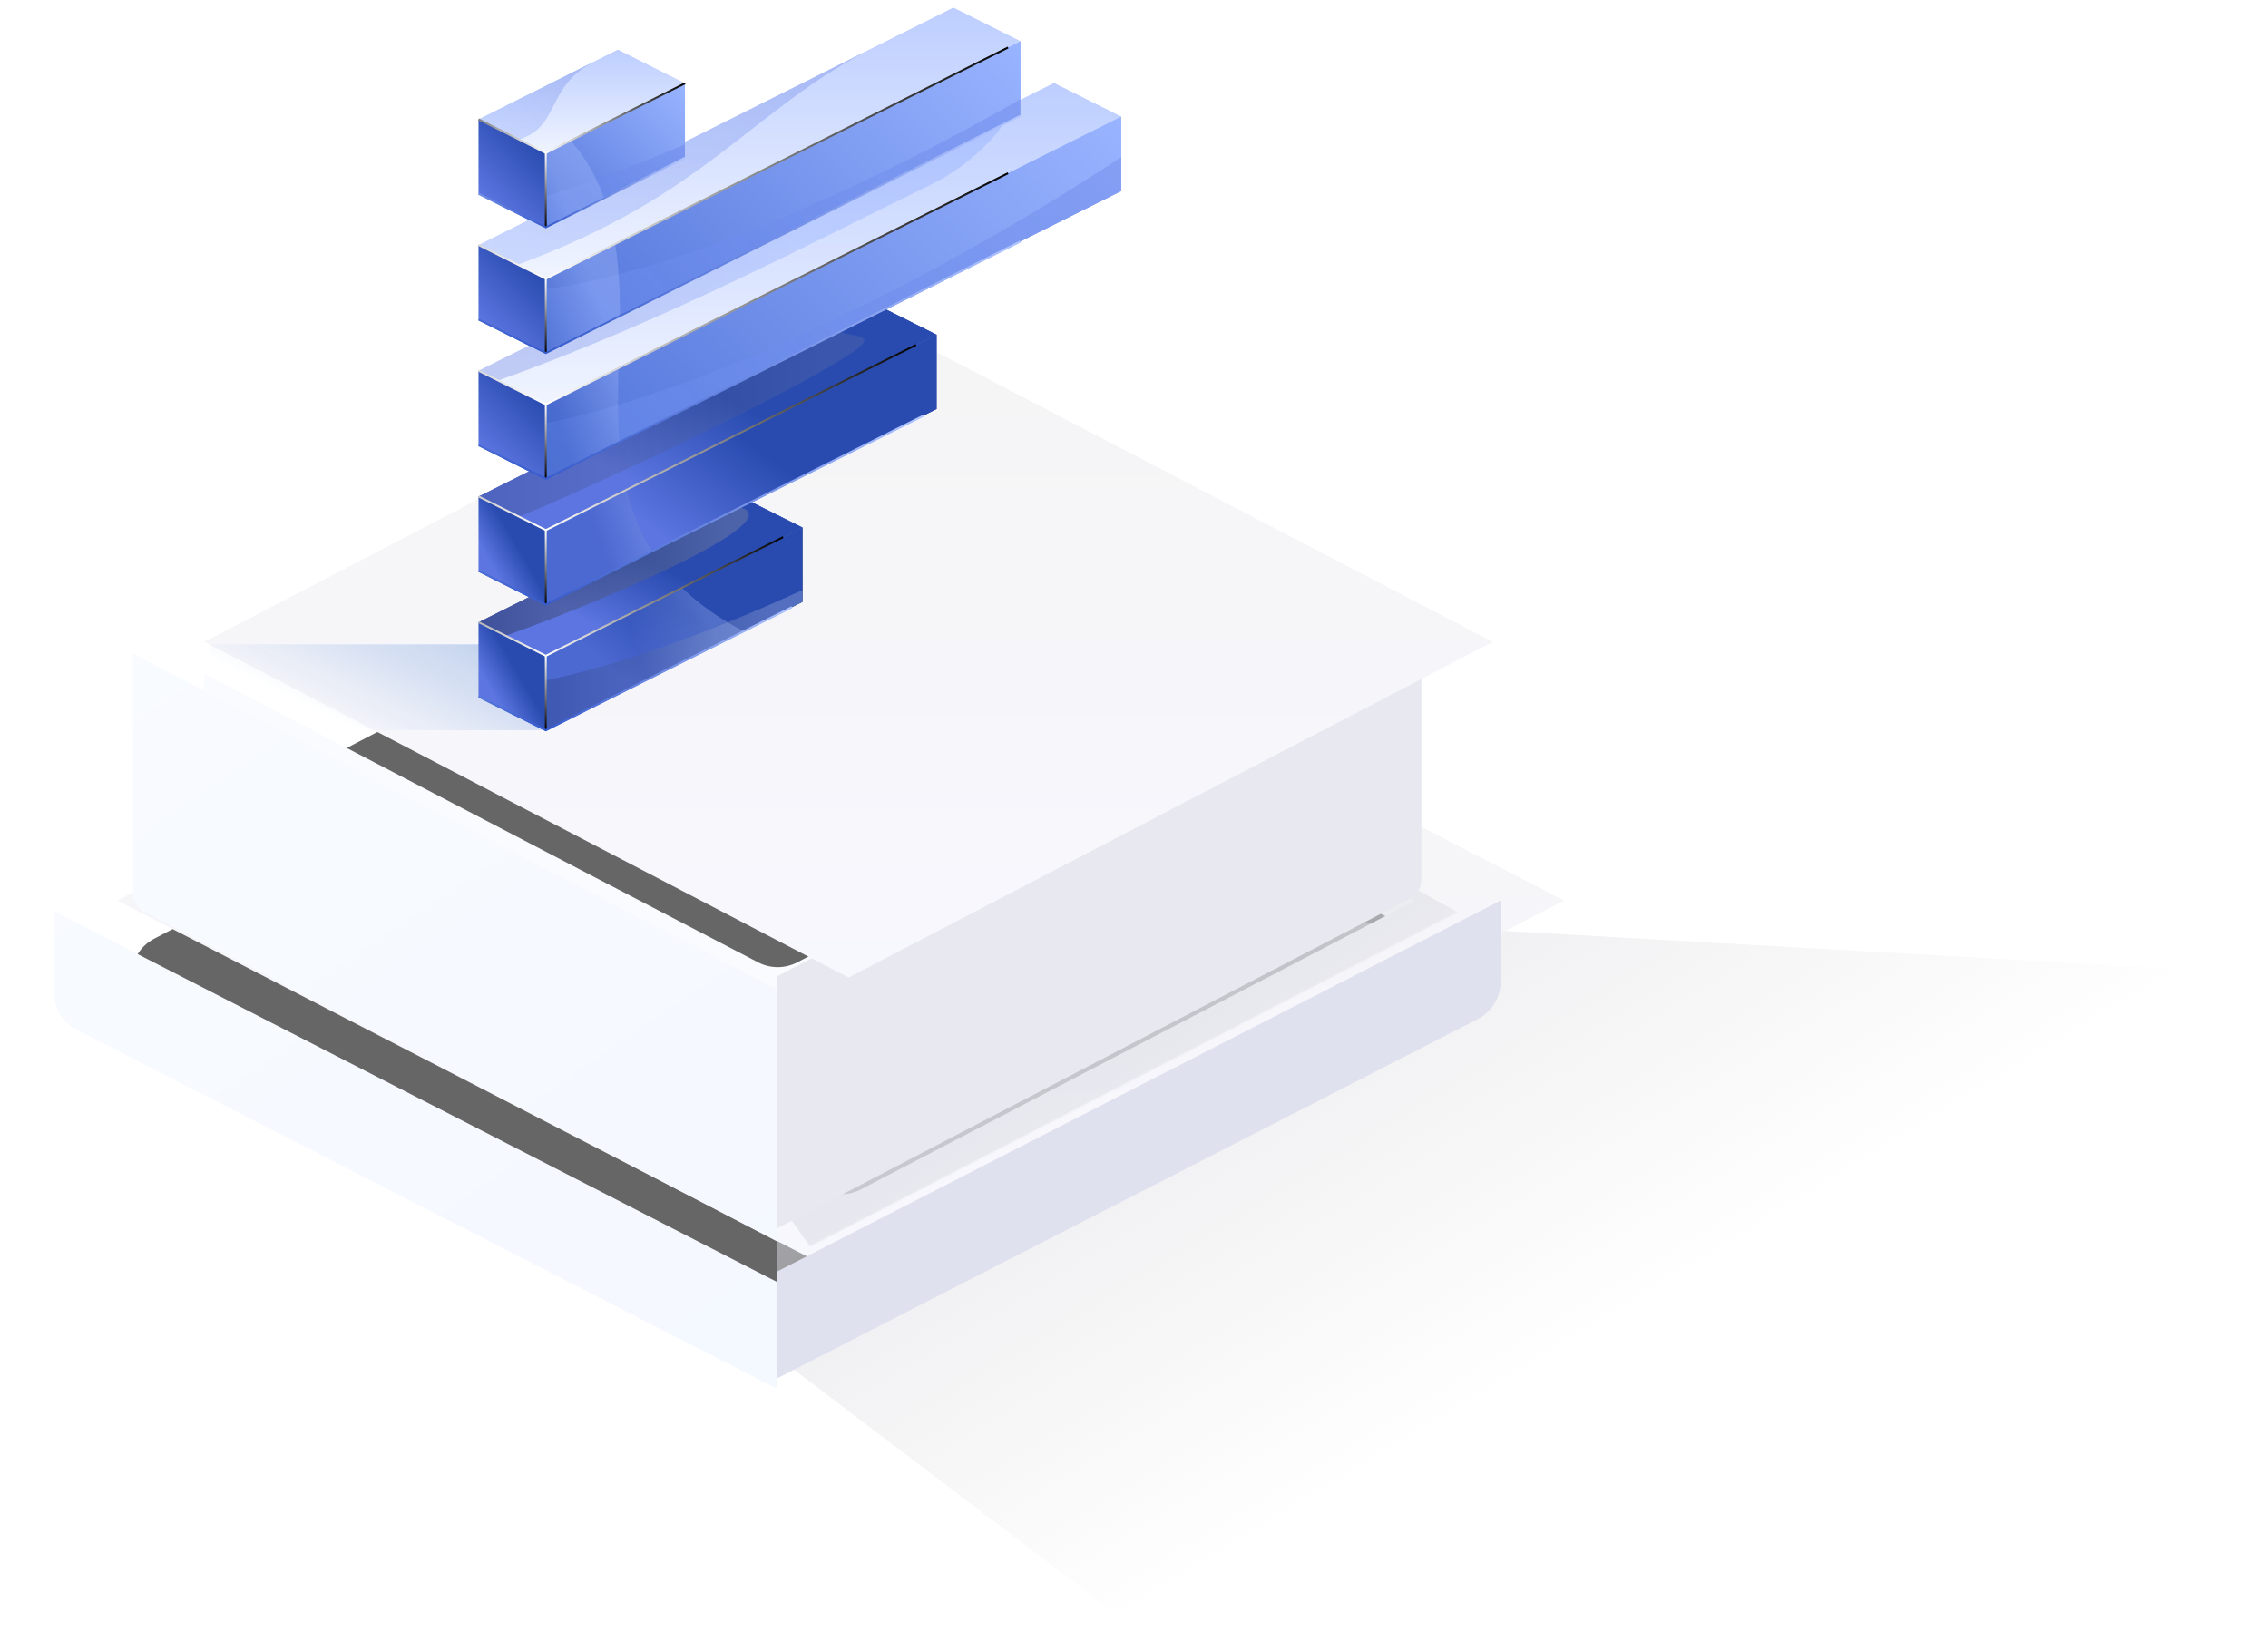 <svg xmlns="http://www.w3.org/2000/svg" width="1321.671" height="950.604" viewBox="-31.286 67.488 1321.671 950.604" fill="none"><g filter="url(#filter0_f_2002_10682)"><path d="M801.288 614.53L429.969 421.005L58.65 614.53C40.968 623.745 40.968 649.046 58.65 658.262L429.969 851.787L801.288 658.262C818.97 649.046 818.97 623.745 801.288 614.53Z" fill="#666666"></path></g><g filter="url(#filter1_f_2002_10682)"><path d="M736.794 1097.41L421.621 858.315V586.13L1385.93 640.522L736.794 1097.41Z" fill="url(#paint0_linear_2002_10682)"></path></g><g filter="url(#filter2_i_2002_10682)"><path fill-rule="evenodd" clip-rule="evenodd" d="M449.891 383.151L843.245 586.13L421.623 803.697L0 586.13L393.354 383.151C411.089 373.999 432.156 373.999 449.891 383.151ZM450.397 426.926L756.149 586.278L433.303 754.54C426.161 758.262 417.652 758.262 410.51 754.54L87.664 586.278L393.416 426.926C411.27 417.621 432.543 417.621 450.397 426.926Z" fill="url(#paint1_linear_2002_10682)"></path></g><mask id="mask0_2002_10682" style="mask-type:alpha" maskUnits="userSpaceOnUse" x="0" y="376" width="844" height="428"><path fill-rule="evenodd" clip-rule="evenodd" d="M449.891 383.151L843.245 586.13L421.623 803.697L0 586.13L393.354 383.151C411.089 373.999 432.156 373.999 449.891 383.151ZM450.397 426.926L756.149 586.278L433.303 754.54C426.161 758.262 417.652 758.262 410.51 754.54L87.664 586.278L393.416 426.926C411.27 417.621 432.543 417.621 450.397 426.926Z" fill="url(#paint2_linear_2002_10682)"></path></mask><g mask="url(#mask0_2002_10682)"><g filter="url(#filter3_f_2002_10682)"><path d="M546.858 943.916L423.711 769.863L784.804 580.58L1031.1 717.647L546.858 943.916Z" fill="url(#paint3_linear_2002_10682)"></path></g></g><g filter="url(#filter4_f_2002_10682)"><path d="M754.587 541.281L426.336 370.203L98.086 541.281C78.228 551.63 78.228 580.045 98.086 590.394L426.336 761.473L754.587 590.394C774.445 580.045 774.445 551.63 754.587 541.281Z" fill="#666666"></path></g><path d="M106.125 600.546L421.907 765.126L737.689 600.546C749.003 594.65 756.149 582.596 756.149 569.411V460.089L433.303 628.351C426.161 632.073 417.652 632.073 410.51 628.351L87.664 460.089V569.411C87.664 582.596 94.811 594.65 106.125 600.546Z" fill="#FAFBFE"></path><g filter="url(#filter5_i_2002_10682)"><path d="M421.623 864.615L13.407 655.287C5.176 651.067 0 642.595 0 633.346V586.13L421.623 802.333V864.615Z" fill="url(#paint4_linear_2002_10682)"></path></g><g filter="url(#filter6_i_2002_10682)"><path d="M421.649 777.204L52.912 585.025C48.837 582.901 46.281 578.687 46.281 574.091V434.635L421.649 630.27V777.204Z" fill="url(#paint5_linear_2002_10682)"></path></g><g filter="url(#filter7_i_2002_10682)"><path d="M421.621 864.615L829.837 655.287C838.067 651.067 843.244 642.595 843.244 633.346V586.13L421.621 802.333V864.615Z" fill="#E0E1EF"></path></g><g filter="url(#filter8_i_2002_10682)"><path d="M421.648 777.204L790.385 585.025C794.46 582.901 797.016 578.687 797.016 574.091V434.635L421.648 630.27V777.204Z" fill="#E8E9F0"></path></g><g filter="url(#filter9_i_2002_10682)"><path d="M797.017 434.635L485.641 272.352C454.285 256.009 438.607 247.838 421.649 247.838C404.691 247.838 389.013 256.009 357.656 272.352L46.281 434.635L421.649 630.27L797.017 434.635Z" fill="url(#paint6_linear_2002_10682)"></path></g><g clip-path="url(#clip0_2002_10682)"><g style="mix-blend-mode:multiply" filter="url(#filter10_f_2002_10682)"><path d="M286.78 443.03H91V493.04H286.78V443.03Z" fill="url(#paint7_linear_2002_10682)" fill-opacity="0.6"></path></g><path d="M286.78 449.69L436.3 374.92L397.19 355.36L247.68 430.14L286.78 449.69Z" fill="url(#paint8_linear_2002_10682)"></path><path d="M286.78 376.43L514.51 262.54L475.4 242.98L247.68 356.87L286.78 376.43Z" fill="url(#paint9_linear_2002_10682)"></path><path d="M247.68 283.6L286.78 303.16L622.05 135.49L582.94 115.93L247.68 283.6Z" fill="url(#paint10_linear_2002_10682)"></path><path d="M524.29 72L247.68 210.34L286.78 229.89L563.39 91.56L524.29 72Z" fill="url(#paint11_linear_2002_10682)"></path><path d="M328.76 96.52L247.68 137.07L286.78 156.62L367.87 116.07L328.76 96.52Z" fill="url(#paint12_linear_2002_10682)"></path><path style="mix-blend-mode:multiply" opacity="0.3" d="M247.672 430.14L263.312 438C323.222 417.09 457.372 359.47 383.512 362.25L247.672 430.14Z" fill="url(#paint13_linear_2002_10682)"></path><path style="mix-blend-mode:multiply" opacity="0.3" d="M247.672 356.87L271.142 368.6C307.832 353.79 425.312 299.51 464.922 273.24C490.612 256.19 439.612 269.6 461.722 249.83L247.672 356.87Z" fill="url(#paint14_linear_2002_10682)" fill-opacity="0.5"></path><path style="mix-blend-mode:multiply" opacity="0.3" d="M247.672 283.6L259.002 289.24C355.602 254.92 445.902 206.72 512.062 174.7C542.602 159.91 575.062 119.91 537.502 138.7L247.672 283.6Z" fill="url(#paint15_linear_2002_10682)"></path><path style="mix-blend-mode:multiply" opacity="0.3" d="M478.002 95.17L247.672 210.33L270.462 221.73C381.092 181.11 407.002 130.67 478.002 95.17Z" fill="url(#paint16_linear_2002_10682)"></path><path style="mix-blend-mode:multiply" opacity="0.3" d="M247.672 137.07L271.142 148.8C295.142 141.61 286.782 117.51 315.072 103.36L247.672 137.07Z" fill="url(#paint17_linear_2002_10682)"></path><path d="M286.781 493.04L436.301 418.26V374.92L286.781 449.69V493.04Z" fill="url(#paint18_linear_2002_10682)"></path><path d="M286.781 493.04L436.301 418.26V374.92L286.781 449.69V493.04Z" fill="url(#paint19_linear_2002_10682)"></path><path d="M286.781 419.77L514.511 305.88V262.54L286.781 376.43V419.77Z" fill="url(#paint20_linear_2002_10682)"></path><path d="M286.781 303.16V346.5L622.051 178.83V135.49L286.781 303.16Z" fill="url(#paint21_linear_2002_10682)"></path><path d="M563.391 91.56L286.781 229.89V273.24L563.391 134.9V91.56Z" fill="url(#paint22_linear_2002_10682)"></path><path d="M367.871 116.07L286.781 156.62V199.97L367.871 159.42V116.07Z" fill="url(#paint23_linear_2002_10682)"></path><path d="M247.68 137.07L286.78 156.62V199.97L247.68 180.41V137.07Z" fill="url(#paint24_linear_2002_10682)"></path><path d="M247.68 210.34L286.78 229.89V273.24L247.68 253.68V210.34Z" fill="url(#paint25_linear_2002_10682)"></path><path d="M247.68 283.6L286.78 303.16V346.5L247.68 326.95V283.6Z" fill="url(#paint26_linear_2002_10682)"></path><path d="M247.68 356.87L286.78 376.43V419.77L247.68 400.22V356.87Z" fill="url(#paint27_linear_2002_10682)"></path><path d="M247.68 430.14L286.78 449.69V493.04L247.68 473.48V430.14Z" fill="url(#paint28_linear_2002_10682)"></path><path style="mix-blend-mode:multiply" opacity="0.3" d="M500.281 230.92C416.921 274.63 342.371 302.92 286.781 314.19V346.5L622.051 178.83V159.1C583.911 184.24 542.821 208.61 500.281 230.92Z" fill="url(#paint29_linear_2002_10682)"></path><path style="mix-blend-mode:multiply" opacity="0.3" d="M286.781 181.81V200L367.861 159.45V151.7C341.38 163.147 314.316 173.198 286.781 181.81Z" fill="url(#paint30_linear_2002_10682)"></path><path style="mix-blend-mode:multiply" opacity="0.2" d="M286.781 464.11V493L436.301 418.26V411.4C379.081 437.62 327.921 455.39 286.781 464.11Z" fill="url(#paint31_linear_2002_10682)"></path><path style="mix-blend-mode:multiply" opacity="0.3" d="M519.121 149.59C425.941 198.45 343.771 228 286.781 236.13V273.24L563.391 134.9V125.34C548.851 133.64 534.095 141.723 519.121 149.59Z" fill="url(#paint32_linear_2002_10682)"></path><path style="mix-blend-mode:screen" opacity="0.3" d="M302.561 151C302.111 150.47 301.641 150 301.171 149.45L286.781 156.64V200L320.711 183C316.707 171.296 310.551 160.444 302.561 151ZM327.261 209.67L286.781 229.91V273.26L329.941 251.67C330.153 237.615 329.257 223.565 327.261 209.65V209.67ZM366.101 410L286.781 449.67V493L402.201 435.32C388.958 428.753 376.786 420.216 366.101 410ZM329.161 282L286.781 303.2V346.5L329.611 325.08C328.531 310.87 328.741 296.37 329.161 282ZM342.641 378C338.788 369.98 335.821 361.564 333.791 352.9L286.791 376.42V419.76L348.701 388.76C346.476 385.293 344.453 381.7 342.641 378Z" fill="url(#paint33_linear_2002_10682)"></path><g style="mix-blend-mode:screen"><path d="M287.329 156.62H286.219V199.97H287.329V156.62Z" fill="url(#paint34_linear_2002_10682)"></path></g><g style="mix-blend-mode:screen"><path d="M286.78 157.25L247.43 137.56L247.92 136.57L286.78 156L367.62 115.58L368.11 116.57L286.78 157.25Z" fill="url(#paint35_linear_2002_10682)"></path></g><g style="mix-blend-mode:multiply"><path d="M286.78 200.59L247.43 180.91L247.92 179.92L286.78 199.35L367.62 158.92L368.11 159.91L286.78 200.59Z" fill="url(#paint36_linear_2002_10682)"></path></g><g style="mix-blend-mode:screen"><path d="M286.78 230.51L247.43 210.83L247.92 209.84L286.78 229.27L555.91 94.68L556.41 95.67L286.78 230.51Z" fill="url(#paint37_linear_2002_10682)"></path></g><g style="mix-blend-mode:screen"><path d="M287.329 229.89H286.219V273.24H287.329V229.89Z" fill="url(#paint38_linear_2002_10682)"></path></g><g style="mix-blend-mode:screen"><path d="M286.78 303.78L247.43 284.1L247.92 283.11L286.78 302.54L555.91 167.94L556.41 168.94L286.78 303.78Z" fill="url(#paint39_linear_2002_10682)"></path></g><g style="mix-blend-mode:screen"><path d="M287.329 303.16H286.219V346.51H287.329V303.16Z" fill="url(#paint40_linear_2002_10682)"></path></g><g style="mix-blend-mode:screen"><path d="M286.78 377.05L247.43 357.37L247.92 356.37L286.78 375.81L502.23 268.06L502.72 269.05L286.78 377.05Z" fill="url(#paint41_linear_2002_10682)"></path></g><g style="mix-blend-mode:screen"><path d="M287.329 376.43H286.219V419.78H287.329V376.43Z" fill="url(#paint42_linear_2002_10682)"></path></g><g style="mix-blend-mode:screen"><path d="M286.78 450.32L247.43 430.63L247.92 429.64L286.78 449.07L424.84 380.03L425.33 381.02L286.78 450.32Z" fill="url(#paint43_linear_2002_10682)"></path></g><g style="mix-blend-mode:screen"><path d="M287.329 449.69H286.219V493.04H287.329V449.69Z" fill="url(#paint44_linear_2002_10682)"></path></g><g style="mix-blend-mode:multiply"><path d="M286.78 273.86L247.43 254.18L247.92 253.18L286.78 272.62L563.14 134.41L563.64 135.4L286.78 273.86Z" fill="url(#paint45_linear_2002_10682)"></path></g><g style="mix-blend-mode:multiply"><path d="M286.78 347.13L247.43 327.44L247.92 326.45L286.78 345.88L563.14 207.67L563.64 208.67L286.78 347.13Z" fill="url(#paint46_linear_2002_10682)"></path></g><g style="mix-blend-mode:multiply"><path d="M286.78 420.39L247.43 400.71L247.92 399.72L286.78 419.15L506.62 309.21L507.12 310.2L286.78 420.39Z" fill="url(#paint47_linear_2002_10682)"></path></g><g style="mix-blend-mode:multiply"><path d="M286.78 493.66L247.43 473.98L247.92 472.99L286.78 492.42L429.94 420.82L430.44 421.82L286.78 493.66Z" fill="url(#paint48_linear_2002_10682)"></path></g><g style="mix-blend-mode:overlay"><path d="M286.78 449.69L436.3 374.92L397.19 355.36L247.68 430.14L286.78 449.69Z" fill="url(#paint49_linear_2002_10682)"></path><path d="M286.78 376.43L514.51 262.54L475.4 242.98L247.68 356.87L286.78 376.43Z" fill="url(#paint50_linear_2002_10682)"></path><path d="M247.68 283.6L286.78 303.16L622.05 135.49L582.94 115.93L247.68 283.6Z" fill="url(#paint51_linear_2002_10682)"></path><path d="M524.29 72L247.68 210.34L286.78 229.89L563.39 91.56L524.29 72Z" fill="url(#paint52_linear_2002_10682)"></path><path d="M328.76 96.52L247.68 137.07L286.78 156.62L367.87 116.07L328.76 96.52Z" fill="url(#paint53_linear_2002_10682)"></path><path style="mix-blend-mode:multiply" opacity="0.3" d="M247.672 430.14L263.312 438C323.222 417.09 457.372 359.47 383.512 362.25L247.672 430.14Z" fill="url(#paint54_linear_2002_10682)"></path><path style="mix-blend-mode:multiply" opacity="0.3" d="M247.672 356.87L271.142 368.6C307.832 353.79 425.312 299.51 464.922 273.24C490.612 256.19 439.612 269.6 461.722 249.83L247.672 356.87Z" fill="url(#paint55_linear_2002_10682)" fill-opacity="0.5"></path><path style="mix-blend-mode:multiply" opacity="0.3" d="M247.672 283.6L259.002 289.24C355.602 254.92 445.902 206.72 512.062 174.7C542.602 159.91 575.062 119.91 537.502 138.7L247.672 283.6Z" fill="url(#paint56_linear_2002_10682)"></path><path style="mix-blend-mode:multiply" opacity="0.3" d="M478.002 95.17L247.672 210.33L270.462 221.73C381.092 181.11 407.002 130.67 478.002 95.17Z" fill="url(#paint57_linear_2002_10682)"></path><path style="mix-blend-mode:multiply" opacity="0.3" d="M247.672 137.07L271.142 148.8C295.142 141.61 286.782 117.51 315.072 103.36L247.672 137.07Z" fill="url(#paint58_linear_2002_10682)"></path><path d="M286.781 493.04L436.301 418.26V374.92L286.781 449.69V493.04Z" fill="url(#paint59_linear_2002_10682)"></path><path d="M286.781 493.04L436.301 418.26V374.92L286.781 449.69V493.04Z" fill="url(#paint60_linear_2002_10682)"></path><path d="M286.781 419.77L514.511 305.88V262.54L286.781 376.43V419.77Z" fill="url(#paint61_linear_2002_10682)"></path><path d="M286.781 303.16V346.5L622.051 178.83V135.49L286.781 303.16Z" fill="url(#paint62_linear_2002_10682)"></path><path d="M563.391 91.56L286.781 229.89V273.24L563.391 134.9V91.56Z" fill="url(#paint63_linear_2002_10682)"></path><path d="M367.871 116.07L286.781 156.62V199.97L367.871 159.42V116.07Z" fill="url(#paint64_linear_2002_10682)"></path><path d="M247.68 137.07L286.78 156.62V199.97L247.68 180.41V137.07Z" fill="url(#paint65_linear_2002_10682)"></path><path d="M247.68 210.34L286.78 229.89V273.24L247.68 253.68V210.34Z" fill="url(#paint66_linear_2002_10682)"></path><path d="M247.68 283.6L286.78 303.16V346.5L247.68 326.95V283.6Z" fill="url(#paint67_linear_2002_10682)"></path><path d="M247.68 356.87L286.78 376.43V419.77L247.68 400.22V356.87Z" fill="url(#paint68_linear_2002_10682)"></path><path d="M247.68 430.14L286.78 449.69V493.04L247.68 473.48V430.14Z" fill="url(#paint69_linear_2002_10682)"></path><path style="mix-blend-mode:multiply" opacity="0.3" d="M500.281 230.92C416.921 274.63 342.371 302.92 286.781 314.19V346.5L622.051 178.83V159.1C583.911 184.24 542.821 208.61 500.281 230.92Z" fill="url(#paint70_linear_2002_10682)"></path><path style="mix-blend-mode:multiply" opacity="0.3" d="M286.781 181.81V200L367.861 159.45V151.7C341.38 163.147 314.316 173.198 286.781 181.81Z" fill="url(#paint71_linear_2002_10682)"></path><path style="mix-blend-mode:multiply" opacity="0.2" d="M286.781 464.11V493L436.301 418.26V411.4C379.081 437.62 327.921 455.39 286.781 464.11Z" fill="url(#paint72_linear_2002_10682)"></path><path style="mix-blend-mode:multiply" opacity="0.3" d="M519.121 149.59C425.941 198.45 343.771 228 286.781 236.13V273.24L563.391 134.9V125.34C548.851 133.64 534.095 141.723 519.121 149.59Z" fill="url(#paint73_linear_2002_10682)"></path><path style="mix-blend-mode:screen" opacity="0.3" d="M302.561 151C302.111 150.47 301.641 150 301.171 149.45L286.781 156.64V200L320.711 183C316.707 171.296 310.551 160.444 302.561 151ZM327.261 209.67L286.781 229.91V273.26L329.941 251.67C330.153 237.615 329.257 223.565 327.261 209.65V209.67ZM366.101 410L286.781 449.67V493L402.201 435.32C388.958 428.753 376.786 420.216 366.101 410ZM329.161 282L286.781 303.2V346.5L329.611 325.08C328.531 310.87 328.741 296.37 329.161 282ZM342.641 378C338.788 369.98 335.821 361.564 333.791 352.9L286.791 376.42V419.76L348.701 388.76C346.476 385.293 344.453 381.7 342.641 378Z" fill="url(#paint74_linear_2002_10682)"></path><g style="mix-blend-mode:screen"><path d="M287.329 156.62H286.219V199.97H287.329V156.62Z" fill="url(#paint75_linear_2002_10682)"></path></g><g style="mix-blend-mode:screen"><path d="M286.78 157.25L247.43 137.56L247.92 136.57L286.78 156L367.62 115.58L368.11 116.57L286.78 157.25Z" fill="url(#paint76_linear_2002_10682)"></path></g><g style="mix-blend-mode:multiply"><path d="M286.78 200.59L247.43 180.91L247.92 179.92L286.78 199.35L367.62 158.92L368.11 159.91L286.78 200.59Z" fill="url(#paint77_linear_2002_10682)"></path></g><g style="mix-blend-mode:screen"><path d="M286.78 230.51L247.43 210.83L247.92 209.84L286.78 229.27L555.91 94.68L556.41 95.67L286.78 230.51Z" fill="url(#paint78_linear_2002_10682)"></path></g><g style="mix-blend-mode:screen"><path d="M287.329 229.89H286.219V273.24H287.329V229.89Z" fill="url(#paint79_linear_2002_10682)"></path></g><g style="mix-blend-mode:screen"><path d="M286.78 303.78L247.43 284.1L247.92 283.11L286.78 302.54L555.91 167.94L556.41 168.94L286.78 303.78Z" fill="url(#paint80_linear_2002_10682)"></path></g><g style="mix-blend-mode:screen"><path d="M287.329 303.16H286.219V346.51H287.329V303.16Z" fill="url(#paint81_linear_2002_10682)"></path></g><g style="mix-blend-mode:screen"><path d="M286.78 377.05L247.43 357.37L247.92 356.37L286.78 375.81L502.23 268.06L502.72 269.05L286.78 377.05Z" fill="url(#paint82_linear_2002_10682)"></path></g><g style="mix-blend-mode:screen"><path d="M287.329 376.43H286.219V419.78H287.329V376.43Z" fill="url(#paint83_linear_2002_10682)"></path></g><g style="mix-blend-mode:screen"><path d="M286.78 450.32L247.43 430.63L247.92 429.64L286.78 449.07L424.84 380.03L425.33 381.02L286.78 450.32Z" fill="url(#paint84_linear_2002_10682)"></path></g><g style="mix-blend-mode:screen"><path d="M287.329 449.69H286.219V493.04H287.329V449.69Z" fill="url(#paint85_linear_2002_10682)"></path></g><g style="mix-blend-mode:multiply"><path d="M286.78 273.86L247.43 254.18L247.92 253.18L286.78 272.62L563.14 134.41L563.64 135.4L286.78 273.86Z" fill="url(#paint86_linear_2002_10682)"></path></g><g style="mix-blend-mode:multiply"><path d="M286.78 347.13L247.43 327.44L247.92 326.45L286.78 345.88L563.14 207.67L563.64 208.67L286.78 347.13Z" fill="url(#paint87_linear_2002_10682)"></path></g><g style="mix-blend-mode:multiply"><path d="M286.78 420.39L247.43 400.71L247.92 399.72L286.78 419.15L506.62 309.21L507.12 310.2L286.78 420.39Z" fill="url(#paint88_linear_2002_10682)"></path></g><g style="mix-blend-mode:multiply"><path d="M286.78 493.66L247.43 473.98L247.92 472.99L286.78 492.42L429.94 420.82L430.44 421.82L286.78 493.66Z" fill="url(#paint89_linear_2002_10682)"></path></g></g></g><defs><filter id="filter0_f_2002_10682" x="26.895" y="402.512" width="806.147" height="467.768" filterUnits="userSpaceOnUse" color-interpolation-filters="sRGB"><feFlood flood-opacity="0" result="BackgroundImageFix"></feFlood><feBlend mode="normal" in="SourceGraphic" in2="BackgroundImageFix" result="shape"></feBlend><feGaussianBlur stdDeviation="9.247" result="effect1_foregroundBlur_2002_10682"></feGaussianBlur></filter><filter id="filter1_f_2002_10682" x="409.292" y="573.801" width="988.963" height="535.939" filterUnits="userSpaceOnUse" color-interpolation-filters="sRGB"><feFlood flood-opacity="0" result="BackgroundImageFix"></feFlood><feBlend mode="normal" in="SourceGraphic" in2="BackgroundImageFix" result="shape"></feBlend><feGaussianBlur stdDeviation="6.164" result="effect1_foregroundBlur_2002_10682"></feGaussianBlur></filter><filter id="filter2_i_2002_10682" x="0" y="376.287" width="880.232" height="433.574" filterUnits="userSpaceOnUse" color-interpolation-filters="sRGB"><feFlood flood-opacity="0" result="BackgroundImageFix"></feFlood><feBlend mode="normal" in="SourceGraphic" in2="BackgroundImageFix" result="shape"></feBlend><feColorMatrix in="SourceAlpha" type="matrix" values="0 0 0 0 0 0 0 0 0 0 0 0 0 0 0 0 0 0 127 0" result="hardAlpha"></feColorMatrix><feOffset dx="36.987" dy="6.164"></feOffset><feGaussianBlur stdDeviation="18.493"></feGaussianBlur><feComposite in2="hardAlpha" operator="arithmetic" k2="-1" k3="1"></feComposite><feColorMatrix type="matrix" values="0 0 0 0 1 0 0 0 0 1 0 0 0 0 1 0 0 0 0.7 0"></feColorMatrix><feBlend mode="normal" in2="shape" result="effect1_innerShadow_2002_10682"></feBlend></filter><filter id="filter3_f_2002_10682" x="411.382" y="568.251" width="632.045" height="387.994" filterUnits="userSpaceOnUse" color-interpolation-filters="sRGB"><feFlood flood-opacity="0" result="BackgroundImageFix"></feFlood><feBlend mode="normal" in="SourceGraphic" in2="BackgroundImageFix" result="shape"></feBlend><feGaussianBlur stdDeviation="6.164" result="effect1_foregroundBlur_2002_10682"></feGaussianBlur></filter><filter id="filter4_f_2002_10682" x="64.7" y="351.709" width="723.274" height="428.257" filterUnits="userSpaceOnUse" color-interpolation-filters="sRGB"><feFlood flood-opacity="0" result="BackgroundImageFix"></feFlood><feBlend mode="normal" in="SourceGraphic" in2="BackgroundImageFix" result="shape"></feBlend><feGaussianBlur stdDeviation="9.247" result="effect1_foregroundBlur_2002_10682"></feGaussianBlur></filter><filter id="filter5_i_2002_10682" x="0" y="586.13" width="421.623" height="284.65" filterUnits="userSpaceOnUse" color-interpolation-filters="sRGB"><feFlood flood-opacity="0" result="BackgroundImageFix"></feFlood><feBlend mode="normal" in="SourceGraphic" in2="BackgroundImageFix" result="shape"></feBlend><feColorMatrix in="SourceAlpha" type="matrix" values="0 0 0 0 0 0 0 0 0 0 0 0 0 0 0 0 0 0 127 0" result="hardAlpha"></feColorMatrix><feOffset dy="12.329"></feOffset><feGaussianBlur stdDeviation="3.082"></feGaussianBlur><feComposite in2="hardAlpha" operator="arithmetic" k2="-1" k3="1"></feComposite><feColorMatrix type="matrix" values="0 0 0 0 1 0 0 0 0 1 0 0 0 0 1 0 0 0 1 0"></feColorMatrix><feBlend mode="normal" in2="shape" result="effect1_innerShadow_2002_10682"></feBlend></filter><filter id="filter6_i_2002_10682" x="46.281" y="434.635" width="375.368" height="349.492" filterUnits="userSpaceOnUse" color-interpolation-filters="sRGB"><feFlood flood-opacity="0" result="BackgroundImageFix"></feFlood><feBlend mode="normal" in="SourceGraphic" in2="BackgroundImageFix" result="shape"></feBlend><feColorMatrix in="SourceAlpha" type="matrix" values="0 0 0 0 0 0 0 0 0 0 0 0 0 0 0 0 0 0 127 0" result="hardAlpha"></feColorMatrix><feOffset dy="13.846"></feOffset><feGaussianBlur stdDeviation="3.461"></feGaussianBlur><feComposite in2="hardAlpha" operator="arithmetic" k2="-1" k3="1"></feComposite><feColorMatrix type="matrix" values="0 0 0 0 1 0 0 0 0 1 0 0 0 0 1 0 0 0 1 0"></feColorMatrix><feBlend mode="normal" in2="shape" result="effect1_innerShadow_2002_10682"></feBlend></filter><filter id="filter7_i_2002_10682" x="421.621" y="586.13" width="421.623" height="284.65" filterUnits="userSpaceOnUse" color-interpolation-filters="sRGB"><feFlood flood-opacity="0" result="BackgroundImageFix"></feFlood><feBlend mode="normal" in="SourceGraphic" in2="BackgroundImageFix" result="shape"></feBlend><feColorMatrix in="SourceAlpha" type="matrix" values="0 0 0 0 0 0 0 0 0 0 0 0 0 0 0 0 0 0 127 0" result="hardAlpha"></feColorMatrix><feOffset dy="6.164"></feOffset><feGaussianBlur stdDeviation="3.082"></feGaussianBlur><feComposite in2="hardAlpha" operator="arithmetic" k2="-1" k3="1"></feComposite><feColorMatrix type="matrix" values="0 0 0 0 1 0 0 0 0 1 0 0 0 0 1 0 0 0 0.3 0"></feColorMatrix><feBlend mode="normal" in2="shape" result="effect1_innerShadow_2002_10682"></feBlend></filter><filter id="filter8_i_2002_10682" x="421.648" y="434.635" width="375.368" height="348.733" filterUnits="userSpaceOnUse" color-interpolation-filters="sRGB"><feFlood flood-opacity="0" result="BackgroundImageFix"></feFlood><feBlend mode="normal" in="SourceGraphic" in2="BackgroundImageFix" result="shape"></feBlend><feColorMatrix in="SourceAlpha" type="matrix" values="0 0 0 0 0 0 0 0 0 0 0 0 0 0 0 0 0 0 127 0" result="hardAlpha"></feColorMatrix><feOffset dy="6.164"></feOffset><feGaussianBlur stdDeviation="3.082"></feGaussianBlur><feComposite in2="hardAlpha" operator="arithmetic" k2="-1" k3="1"></feComposite><feColorMatrix type="matrix" values="0 0 0 0 1 0 0 0 0 1 0 0 0 0 1 0 0 0 0.4 0"></feColorMatrix><feBlend mode="normal" in2="shape" result="effect1_innerShadow_2002_10682"></feBlend></filter><filter id="filter9_i_2002_10682" x="46.281" y="247.838" width="792.273" height="389.355" filterUnits="userSpaceOnUse" color-interpolation-filters="sRGB"><feFlood flood-opacity="0" result="BackgroundImageFix"></feFlood><feBlend mode="normal" in="SourceGraphic" in2="BackgroundImageFix" result="shape"></feBlend><feColorMatrix in="SourceAlpha" type="matrix" values="0 0 0 0 0 0 0 0 0 0 0 0 0 0 0 0 0 0 127 0" result="hardAlpha"></feColorMatrix><feOffset dx="41.538" dy="6.923"></feOffset><feGaussianBlur stdDeviation="20.769"></feGaussianBlur><feComposite in2="hardAlpha" operator="arithmetic" k2="-1" k3="1"></feComposite><feColorMatrix type="matrix" values="0 0 0 0 1 0 0 0 0 1 0 0 0 0 1 0 0 0 0.7 0"></feColorMatrix><feBlend mode="normal" in2="shape" result="effect1_innerShadow_2002_10682"></feBlend></filter><filter id="filter10_f_2002_10682" x="76.417" y="428.447" width="224.945" height="79.176" filterUnits="userSpaceOnUse" color-interpolation-filters="sRGB"><feFlood flood-opacity="0" result="BackgroundImageFix"></feFlood><feBlend mode="normal" in="SourceGraphic" in2="BackgroundImageFix" result="shape"></feBlend><feGaussianBlur stdDeviation="7.291" result="effect1_foregroundBlur_2002_10682"></feGaussianBlur></filter><linearGradient id="paint0_linear_2002_10682" x1="421.621" y1="463.093" x2="722.029" y2="956.355" gradientUnits="userSpaceOnUse"><stop stop-color="#E0E1EF"></stop><stop offset="1" stop-color="#D9D9D9" stop-opacity="0"></stop></linearGradient><linearGradient id="paint1_linear_2002_10682" x1="421.264" y1="366.054" x2="421.264" y2="807.415" gradientUnits="userSpaceOnUse"><stop stop-color="#F5F5F5"></stop><stop offset="1" stop-color="#F7F7FE"></stop></linearGradient><linearGradient id="paint2_linear_2002_10682" x1="421.264" y1="366.054" x2="421.264" y2="807.415" gradientUnits="userSpaceOnUse"><stop stop-color="#F5F5F5"></stop><stop offset="1" stop-color="#F7F7FE"></stop></linearGradient><linearGradient id="paint3_linear_2002_10682" x1="508.444" y1="530.54" x2="761.648" y2="921.988" gradientUnits="userSpaceOnUse"><stop stop-color="#E0E1EF"></stop><stop offset="1" stop-color="#D9D9D9" stop-opacity="0"></stop></linearGradient><linearGradient id="paint4_linear_2002_10682" x1="-379.555" y1="-329.111" x2="429.132" y2="861.256" gradientUnits="userSpaceOnUse"><stop stop-color="white"></stop><stop offset="1" stop-color="#F4F8FF"></stop></linearGradient><linearGradient id="paint5_linear_2002_10682" x1="-328.768" y1="-371.84" x2="465.851" y2="802.614" gradientUnits="userSpaceOnUse"><stop stop-color="white"></stop><stop offset="1" stop-color="#F4F8FF"></stop></linearGradient><linearGradient id="paint6_linear_2002_10682" x1="421.33" y1="239" x2="421.33" y2="629.937" gradientUnits="userSpaceOnUse"><stop stop-color="#F5F5F5"></stop><stop offset="1" stop-color="#F7F7FE"></stop></linearGradient><linearGradient id="paint7_linear_2002_10682" x1="140.5" y1="475.5" x2="226.167" y2="299.416" gradientUnits="userSpaceOnUse"><stop stop-color="#2063C8" stop-opacity="0"></stop><stop offset="1" stop-color="#2063C8"></stop></linearGradient><linearGradient id="paint8_linear_2002_10682" x1="274.372" y1="410.177" x2="297.258" y2="367.169" gradientUnits="userSpaceOnUse"><stop stop-color="#5C75E0"></stop><stop offset="1" stop-color="#294BB0"></stop></linearGradient><linearGradient id="paint9_linear_2002_10682" x1="285.44" y1="320.531" x2="317.818" y2="259.688" gradientUnits="userSpaceOnUse"><stop stop-color="#5C75E0"></stop><stop offset="1" stop-color="#294BB0"></stop></linearGradient><linearGradient id="paint10_linear_2002_10682" x1="434.86" y1="303.16" x2="434.86" y2="115.93" gradientUnits="userSpaceOnUse"><stop stop-color="#F0F4FF"></stop><stop offset="1" stop-color="#BDCEFF"></stop></linearGradient><linearGradient id="paint11_linear_2002_10682" x1="405.53" y1="229.89" x2="405.53" y2="72" gradientUnits="userSpaceOnUse"><stop stop-color="#F0F4FF"></stop><stop offset="1" stop-color="#BDCEFF"></stop></linearGradient><linearGradient id="paint12_linear_2002_10682" x1="307.77" y1="156.62" x2="307.77" y2="96.52" gradientUnits="userSpaceOnUse"><stop stop-color="#F0F4FF"></stop><stop offset="1" stop-color="#BDCEFF"></stop></linearGradient><linearGradient id="paint13_linear_2002_10682" x1="389.342" y1="400.03" x2="251.362" y2="400.03" gradientUnits="userSpaceOnUse"><stop stop-color="#9B9B9B"></stop><stop offset="1"></stop></linearGradient><linearGradient id="paint14_linear_2002_10682" x1="449.812" y1="309.22" x2="252.932" y2="309.22" gradientUnits="userSpaceOnUse"><stop stop-color="#9B9B9B"></stop><stop offset="1"></stop></linearGradient><linearGradient id="paint15_linear_2002_10682" x1="271.432" y1="211.51" x2="431.752" y2="211.51" gradientUnits="userSpaceOnUse"><stop stop-color="#5C75E0"></stop><stop offset="1" stop-color="#7E9FFF"></stop></linearGradient><linearGradient id="paint16_linear_2002_10682" x1="276.452" y1="239.11" x2="449.172" y2="66.4" gradientUnits="userSpaceOnUse"><stop stop-color="#7E9FFF"></stop><stop offset="1" stop-color="#5C75E0"></stop></linearGradient><linearGradient id="paint17_linear_2002_10682" x1="257.712" y1="147.1" x2="308.262" y2="96.55" gradientUnits="userSpaceOnUse"><stop stop-color="#7E9FFF"></stop><stop offset="1" stop-color="#5C75E0"></stop></linearGradient><linearGradient id="paint18_linear_2002_10682" x1="294.631" y1="500.89" x2="428.451" y2="367.07" gradientUnits="userSpaceOnUse"><stop stop-color="#252729"></stop><stop offset="1" stop-color="#546D89"></stop></linearGradient><linearGradient id="paint19_linear_2002_10682" x1="307.941" y1="443.562" x2="341.978" y2="403.07" gradientUnits="userSpaceOnUse"><stop stop-color="#5C75E0"></stop><stop offset="1" stop-color="#294BB0"></stop></linearGradient><linearGradient id="paint20_linear_2002_10682" x1="319.009" y1="353.91" x2="362.897" y2="294.168" gradientUnits="userSpaceOnUse"><stop stop-color="#5C75E0"></stop><stop offset="1" stop-color="#294BB0"></stop></linearGradient><linearGradient id="paint21_linear_2002_10682" x1="317.841" y1="377.57" x2="590.981" y2="104.43" gradientUnits="userSpaceOnUse"><stop stop-color="#5073D9"></stop><stop offset="1" stop-color="#99B4FF"></stop></linearGradient><linearGradient id="paint22_linear_2002_10682" x1="310.511" y1="296.97" x2="539.661" y2="67.82" gradientUnits="userSpaceOnUse"><stop stop-color="#5073D9"></stop><stop offset="1" stop-color="#99B4FF"></stop></linearGradient><linearGradient id="paint23_linear_2002_10682" x1="286.081" y1="199.27" x2="368.571" y2="116.78" gradientUnits="userSpaceOnUse"><stop stop-color="#5073D9"></stop><stop offset="1" stop-color="#99B4FF"></stop></linearGradient><linearGradient id="paint24_linear_2002_10682" x1="251.5" y1="184.24" x2="282.95" y2="152.79" gradientUnits="userSpaceOnUse"><stop stop-color="#5C75E0"></stop><stop offset="1" stop-color="#294BB0"></stop></linearGradient><linearGradient id="paint25_linear_2002_10682" x1="251.5" y1="257.51" x2="282.95" y2="226.06" gradientUnits="userSpaceOnUse"><stop stop-color="#5C75E0"></stop><stop offset="1" stop-color="#294BB0"></stop></linearGradient><linearGradient id="paint26_linear_2002_10682" x1="251.5" y1="330.78" x2="282.95" y2="299.33" gradientUnits="userSpaceOnUse"><stop stop-color="#5C75E0"></stop><stop offset="1" stop-color="#294BB0"></stop></linearGradient><linearGradient id="paint27_linear_2002_10682" x1="253.213" y1="393.423" x2="269.241" y2="384.059" gradientUnits="userSpaceOnUse"><stop stop-color="#5C75E0"></stop><stop offset="1" stop-color="#294BB0"></stop></linearGradient><linearGradient id="paint28_linear_2002_10682" x1="253.213" y1="466.693" x2="269.241" y2="457.329" gradientUnits="userSpaceOnUse"><stop stop-color="#5C75E0"></stop><stop offset="1" stop-color="#294BB0"></stop></linearGradient><linearGradient id="paint29_linear_2002_10682" x1="320.601" y1="380.33" x2="581.931" y2="118.99" gradientUnits="userSpaceOnUse"><stop stop-color="#7E9FFF"></stop><stop offset="1" stop-color="#5C75E0"></stop></linearGradient><linearGradient id="paint30_linear_2002_10682" x1="292.371" y1="205.56" x2="357.051" y2="140.88" gradientUnits="userSpaceOnUse"><stop stop-color="#7E9FFF"></stop><stop offset="1" stop-color="#5C75E0"></stop></linearGradient><linearGradient id="paint31_linear_2002_10682" x1="421.301" y1="452.22" x2="290.281" y2="452.22" gradientUnits="userSpaceOnUse"><stop stop-color="white"></stop><stop offset="1"></stop></linearGradient><linearGradient id="paint32_linear_2002_10682" x1="312.071" y1="298.53" x2="524.321" y2="86.28" gradientUnits="userSpaceOnUse"><stop stop-color="#7E9FFF"></stop><stop offset="1" stop-color="#5C75E0"></stop></linearGradient><linearGradient id="paint33_linear_2002_10682" x1="295.931" y1="320.55" x2="338.951" y2="305.56" gradientUnits="userSpaceOnUse"><stop stop-color="#294BB0"></stop><stop offset="1" stop-color="#AFC4FF"></stop></linearGradient><linearGradient id="paint34_linear_2002_10682" x1="286.779" y1="199.97" x2="286.779" y2="156.62" gradientUnits="userSpaceOnUse"><stop></stop><stop offset="1" stop-color="white"></stop></linearGradient><linearGradient id="paint35_linear_2002_10682" x1="307.77" y1="157.24" x2="307.77" y2="115.58" gradientUnits="userSpaceOnUse"><stop stop-color="white"></stop><stop offset="1"></stop></linearGradient><linearGradient id="paint36_linear_2002_10682" x1="307.77" y1="200.59" x2="307.77" y2="158.92" gradientUnits="userSpaceOnUse"><stop stop-color="#365BCD"></stop><stop offset="1" stop-color="#B1C5FF"></stop></linearGradient><linearGradient id="paint37_linear_2002_10682" x1="401.92" y1="230.51" x2="401.92" y2="94.68" gradientUnits="userSpaceOnUse"><stop stop-color="white"></stop><stop offset="1"></stop></linearGradient><linearGradient id="paint38_linear_2002_10682" x1="286.779" y1="273.24" x2="286.779" y2="229.89" gradientUnits="userSpaceOnUse"><stop></stop><stop offset="1" stop-color="white"></stop></linearGradient><linearGradient id="paint39_linear_2002_10682" x1="401.92" y1="303.78" x2="401.92" y2="167.94" gradientUnits="userSpaceOnUse"><stop stop-color="white"></stop><stop offset="1"></stop></linearGradient><linearGradient id="paint40_linear_2002_10682" x1="286.779" y1="346.5" x2="286.779" y2="303.16" gradientUnits="userSpaceOnUse"><stop></stop><stop offset="1" stop-color="white"></stop></linearGradient><linearGradient id="paint41_linear_2002_10682" x1="375.07" y1="377.05" x2="375.07" y2="268.06" gradientUnits="userSpaceOnUse"><stop stop-color="white"></stop><stop offset="1"></stop></linearGradient><linearGradient id="paint42_linear_2002_10682" x1="286.779" y1="419.77" x2="286.779" y2="376.43" gradientUnits="userSpaceOnUse"><stop></stop><stop offset="1" stop-color="white"></stop></linearGradient><linearGradient id="paint43_linear_2002_10682" x1="336.38" y1="450.32" x2="336.38" y2="380.03" gradientUnits="userSpaceOnUse"><stop stop-color="white"></stop><stop offset="1"></stop></linearGradient><linearGradient id="paint44_linear_2002_10682" x1="286.779" y1="493.04" x2="286.779" y2="449.69" gradientUnits="userSpaceOnUse"><stop></stop><stop offset="1" stop-color="white"></stop></linearGradient><linearGradient id="paint45_linear_2002_10682" x1="405.53" y1="273.86" x2="405.53" y2="134.41" gradientUnits="userSpaceOnUse"><stop stop-color="#365BCD"></stop><stop offset="1" stop-color="#B1C5FF"></stop></linearGradient><linearGradient id="paint46_linear_2002_10682" x1="405.53" y1="347.13" x2="405.53" y2="207.67" gradientUnits="userSpaceOnUse"><stop stop-color="#365BCD"></stop><stop offset="1" stop-color="#B1C5FF"></stop></linearGradient><linearGradient id="paint47_linear_2002_10682" x1="377.27" y1="420.39" x2="377.27" y2="309.21" gradientUnits="userSpaceOnUse"><stop stop-color="#365BCD"></stop><stop offset="1" stop-color="#B1C5FF"></stop></linearGradient><linearGradient id="paint48_linear_2002_10682" x1="338.93" y1="493.66" x2="338.93" y2="420.82" gradientUnits="userSpaceOnUse"><stop stop-color="#365BCD"></stop><stop offset="1" stop-color="#B1C5FF"></stop></linearGradient><linearGradient id="paint49_linear_2002_10682" x1="274.372" y1="410.177" x2="297.258" y2="367.169" gradientUnits="userSpaceOnUse"><stop stop-color="#5C75E0"></stop><stop offset="1" stop-color="#294BB0"></stop></linearGradient><linearGradient id="paint50_linear_2002_10682" x1="285.44" y1="320.531" x2="317.818" y2="259.688" gradientUnits="userSpaceOnUse"><stop stop-color="#5C75E0"></stop><stop offset="1" stop-color="#294BB0"></stop></linearGradient><linearGradient id="paint51_linear_2002_10682" x1="434.86" y1="303.16" x2="434.86" y2="115.93" gradientUnits="userSpaceOnUse"><stop stop-color="#F0F4FF"></stop><stop offset="1" stop-color="#BDCEFF"></stop></linearGradient><linearGradient id="paint52_linear_2002_10682" x1="405.53" y1="229.89" x2="405.53" y2="72" gradientUnits="userSpaceOnUse"><stop stop-color="#F0F4FF"></stop><stop offset="1" stop-color="#BDCEFF"></stop></linearGradient><linearGradient id="paint53_linear_2002_10682" x1="307.77" y1="156.62" x2="307.77" y2="96.52" gradientUnits="userSpaceOnUse"><stop stop-color="#F0F4FF"></stop><stop offset="1" stop-color="#BDCEFF"></stop></linearGradient><linearGradient id="paint54_linear_2002_10682" x1="389.342" y1="400.03" x2="251.362" y2="400.03" gradientUnits="userSpaceOnUse"><stop stop-color="#9B9B9B"></stop><stop offset="1"></stop></linearGradient><linearGradient id="paint55_linear_2002_10682" x1="449.812" y1="309.22" x2="252.932" y2="309.22" gradientUnits="userSpaceOnUse"><stop stop-color="#9B9B9B"></stop><stop offset="1"></stop></linearGradient><linearGradient id="paint56_linear_2002_10682" x1="271.432" y1="211.51" x2="431.752" y2="211.51" gradientUnits="userSpaceOnUse"><stop stop-color="#5C75E0"></stop><stop offset="1" stop-color="#7E9FFF"></stop></linearGradient><linearGradient id="paint57_linear_2002_10682" x1="276.452" y1="239.11" x2="449.172" y2="66.4" gradientUnits="userSpaceOnUse"><stop stop-color="#7E9FFF"></stop><stop offset="1" stop-color="#5C75E0"></stop></linearGradient><linearGradient id="paint58_linear_2002_10682" x1="257.712" y1="147.1" x2="308.262" y2="96.55" gradientUnits="userSpaceOnUse"><stop stop-color="#7E9FFF"></stop><stop offset="1" stop-color="#5C75E0"></stop></linearGradient><linearGradient id="paint59_linear_2002_10682" x1="294.631" y1="500.89" x2="428.451" y2="367.07" gradientUnits="userSpaceOnUse"><stop stop-color="#252729"></stop><stop offset="1" stop-color="#546D89"></stop></linearGradient><linearGradient id="paint60_linear_2002_10682" x1="307.941" y1="443.562" x2="341.978" y2="403.07" gradientUnits="userSpaceOnUse"><stop stop-color="#5C75E0"></stop><stop offset="1" stop-color="#294BB0"></stop></linearGradient><linearGradient id="paint61_linear_2002_10682" x1="319.009" y1="353.91" x2="362.897" y2="294.168" gradientUnits="userSpaceOnUse"><stop stop-color="#5C75E0"></stop><stop offset="1" stop-color="#294BB0"></stop></linearGradient><linearGradient id="paint62_linear_2002_10682" x1="317.841" y1="377.57" x2="590.981" y2="104.43" gradientUnits="userSpaceOnUse"><stop stop-color="#5073D9"></stop><stop offset="1" stop-color="#99B4FF"></stop></linearGradient><linearGradient id="paint63_linear_2002_10682" x1="310.511" y1="296.97" x2="539.661" y2="67.82" gradientUnits="userSpaceOnUse"><stop stop-color="#5073D9"></stop><stop offset="1" stop-color="#99B4FF"></stop></linearGradient><linearGradient id="paint64_linear_2002_10682" x1="286.081" y1="199.27" x2="368.571" y2="116.78" gradientUnits="userSpaceOnUse"><stop stop-color="#5073D9"></stop><stop offset="1" stop-color="#99B4FF"></stop></linearGradient><linearGradient id="paint65_linear_2002_10682" x1="251.5" y1="184.24" x2="282.95" y2="152.79" gradientUnits="userSpaceOnUse"><stop stop-color="#5C75E0"></stop><stop offset="1" stop-color="#294BB0"></stop></linearGradient><linearGradient id="paint66_linear_2002_10682" x1="251.5" y1="257.51" x2="282.95" y2="226.06" gradientUnits="userSpaceOnUse"><stop stop-color="#5C75E0"></stop><stop offset="1" stop-color="#294BB0"></stop></linearGradient><linearGradient id="paint67_linear_2002_10682" x1="251.5" y1="330.78" x2="282.95" y2="299.33" gradientUnits="userSpaceOnUse"><stop stop-color="#5C75E0"></stop><stop offset="1" stop-color="#294BB0"></stop></linearGradient><linearGradient id="paint68_linear_2002_10682" x1="253.213" y1="393.423" x2="269.241" y2="384.059" gradientUnits="userSpaceOnUse"><stop stop-color="#5C75E0"></stop><stop offset="1" stop-color="#294BB0"></stop></linearGradient><linearGradient id="paint69_linear_2002_10682" x1="253.213" y1="466.693" x2="269.241" y2="457.329" gradientUnits="userSpaceOnUse"><stop stop-color="#5C75E0"></stop><stop offset="1" stop-color="#294BB0"></stop></linearGradient><linearGradient id="paint70_linear_2002_10682" x1="320.601" y1="380.33" x2="581.931" y2="118.99" gradientUnits="userSpaceOnUse"><stop stop-color="#7E9FFF"></stop><stop offset="1" stop-color="#5C75E0"></stop></linearGradient><linearGradient id="paint71_linear_2002_10682" x1="292.371" y1="205.56" x2="357.051" y2="140.88" gradientUnits="userSpaceOnUse"><stop stop-color="#7E9FFF"></stop><stop offset="1" stop-color="#5C75E0"></stop></linearGradient><linearGradient id="paint72_linear_2002_10682" x1="421.301" y1="452.22" x2="290.281" y2="452.22" gradientUnits="userSpaceOnUse"><stop stop-color="white"></stop><stop offset="1"></stop></linearGradient><linearGradient id="paint73_linear_2002_10682" x1="312.071" y1="298.53" x2="524.321" y2="86.28" gradientUnits="userSpaceOnUse"><stop stop-color="#7E9FFF"></stop><stop offset="1" stop-color="#5C75E0"></stop></linearGradient><linearGradient id="paint74_linear_2002_10682" x1="295.931" y1="320.55" x2="338.951" y2="305.56" gradientUnits="userSpaceOnUse"><stop stop-color="#294BB0"></stop><stop offset="1" stop-color="#AFC4FF"></stop></linearGradient><linearGradient id="paint75_linear_2002_10682" x1="286.779" y1="199.97" x2="286.779" y2="156.62" gradientUnits="userSpaceOnUse"><stop></stop><stop offset="1" stop-color="white"></stop></linearGradient><linearGradient id="paint76_linear_2002_10682" x1="307.77" y1="157.24" x2="307.77" y2="115.58" gradientUnits="userSpaceOnUse"><stop stop-color="white"></stop><stop offset="1"></stop></linearGradient><linearGradient id="paint77_linear_2002_10682" x1="307.77" y1="200.59" x2="307.77" y2="158.92" gradientUnits="userSpaceOnUse"><stop stop-color="#365BCD"></stop><stop offset="1" stop-color="#B1C5FF"></stop></linearGradient><linearGradient id="paint78_linear_2002_10682" x1="401.92" y1="230.51" x2="401.92" y2="94.68" gradientUnits="userSpaceOnUse"><stop stop-color="white"></stop><stop offset="1"></stop></linearGradient><linearGradient id="paint79_linear_2002_10682" x1="286.779" y1="273.24" x2="286.779" y2="229.89" gradientUnits="userSpaceOnUse"><stop></stop><stop offset="1" stop-color="white"></stop></linearGradient><linearGradient id="paint80_linear_2002_10682" x1="401.92" y1="303.78" x2="401.92" y2="167.94" gradientUnits="userSpaceOnUse"><stop stop-color="white"></stop><stop offset="1"></stop></linearGradient><linearGradient id="paint81_linear_2002_10682" x1="286.779" y1="346.5" x2="286.779" y2="303.16" gradientUnits="userSpaceOnUse"><stop></stop><stop offset="1" stop-color="white"></stop></linearGradient><linearGradient id="paint82_linear_2002_10682" x1="375.07" y1="377.05" x2="375.07" y2="268.06" gradientUnits="userSpaceOnUse"><stop stop-color="white"></stop><stop offset="1"></stop></linearGradient><linearGradient id="paint83_linear_2002_10682" x1="286.779" y1="419.77" x2="286.779" y2="376.43" gradientUnits="userSpaceOnUse"><stop></stop><stop offset="1" stop-color="white"></stop></linearGradient><linearGradient id="paint84_linear_2002_10682" x1="336.38" y1="450.32" x2="336.38" y2="380.03" gradientUnits="userSpaceOnUse"><stop stop-color="white"></stop><stop offset="1"></stop></linearGradient><linearGradient id="paint85_linear_2002_10682" x1="286.779" y1="493.04" x2="286.779" y2="449.69" gradientUnits="userSpaceOnUse"><stop></stop><stop offset="1" stop-color="white"></stop></linearGradient><linearGradient id="paint86_linear_2002_10682" x1="405.53" y1="273.86" x2="405.53" y2="134.41" gradientUnits="userSpaceOnUse"><stop stop-color="#365BCD"></stop><stop offset="1" stop-color="#B1C5FF"></stop></linearGradient><linearGradient id="paint87_linear_2002_10682" x1="405.53" y1="347.13" x2="405.53" y2="207.67" gradientUnits="userSpaceOnUse"><stop stop-color="#365BCD"></stop><stop offset="1" stop-color="#B1C5FF"></stop></linearGradient><linearGradient id="paint88_linear_2002_10682" x1="377.27" y1="420.39" x2="377.27" y2="309.21" gradientUnits="userSpaceOnUse"><stop stop-color="#365BCD"></stop><stop offset="1" stop-color="#B1C5FF"></stop></linearGradient><linearGradient id="paint89_linear_2002_10682" x1="338.93" y1="493.66" x2="338.93" y2="420.82" gradientUnits="userSpaceOnUse"><stop stop-color="#365BCD"></stop><stop offset="1" stop-color="#B1C5FF"></stop></linearGradient><clipPath id="clip0_2002_10682"><rect width="531.05" height="421.66" fill="white" transform="translate(91 72)"></rect></clipPath></defs></svg>